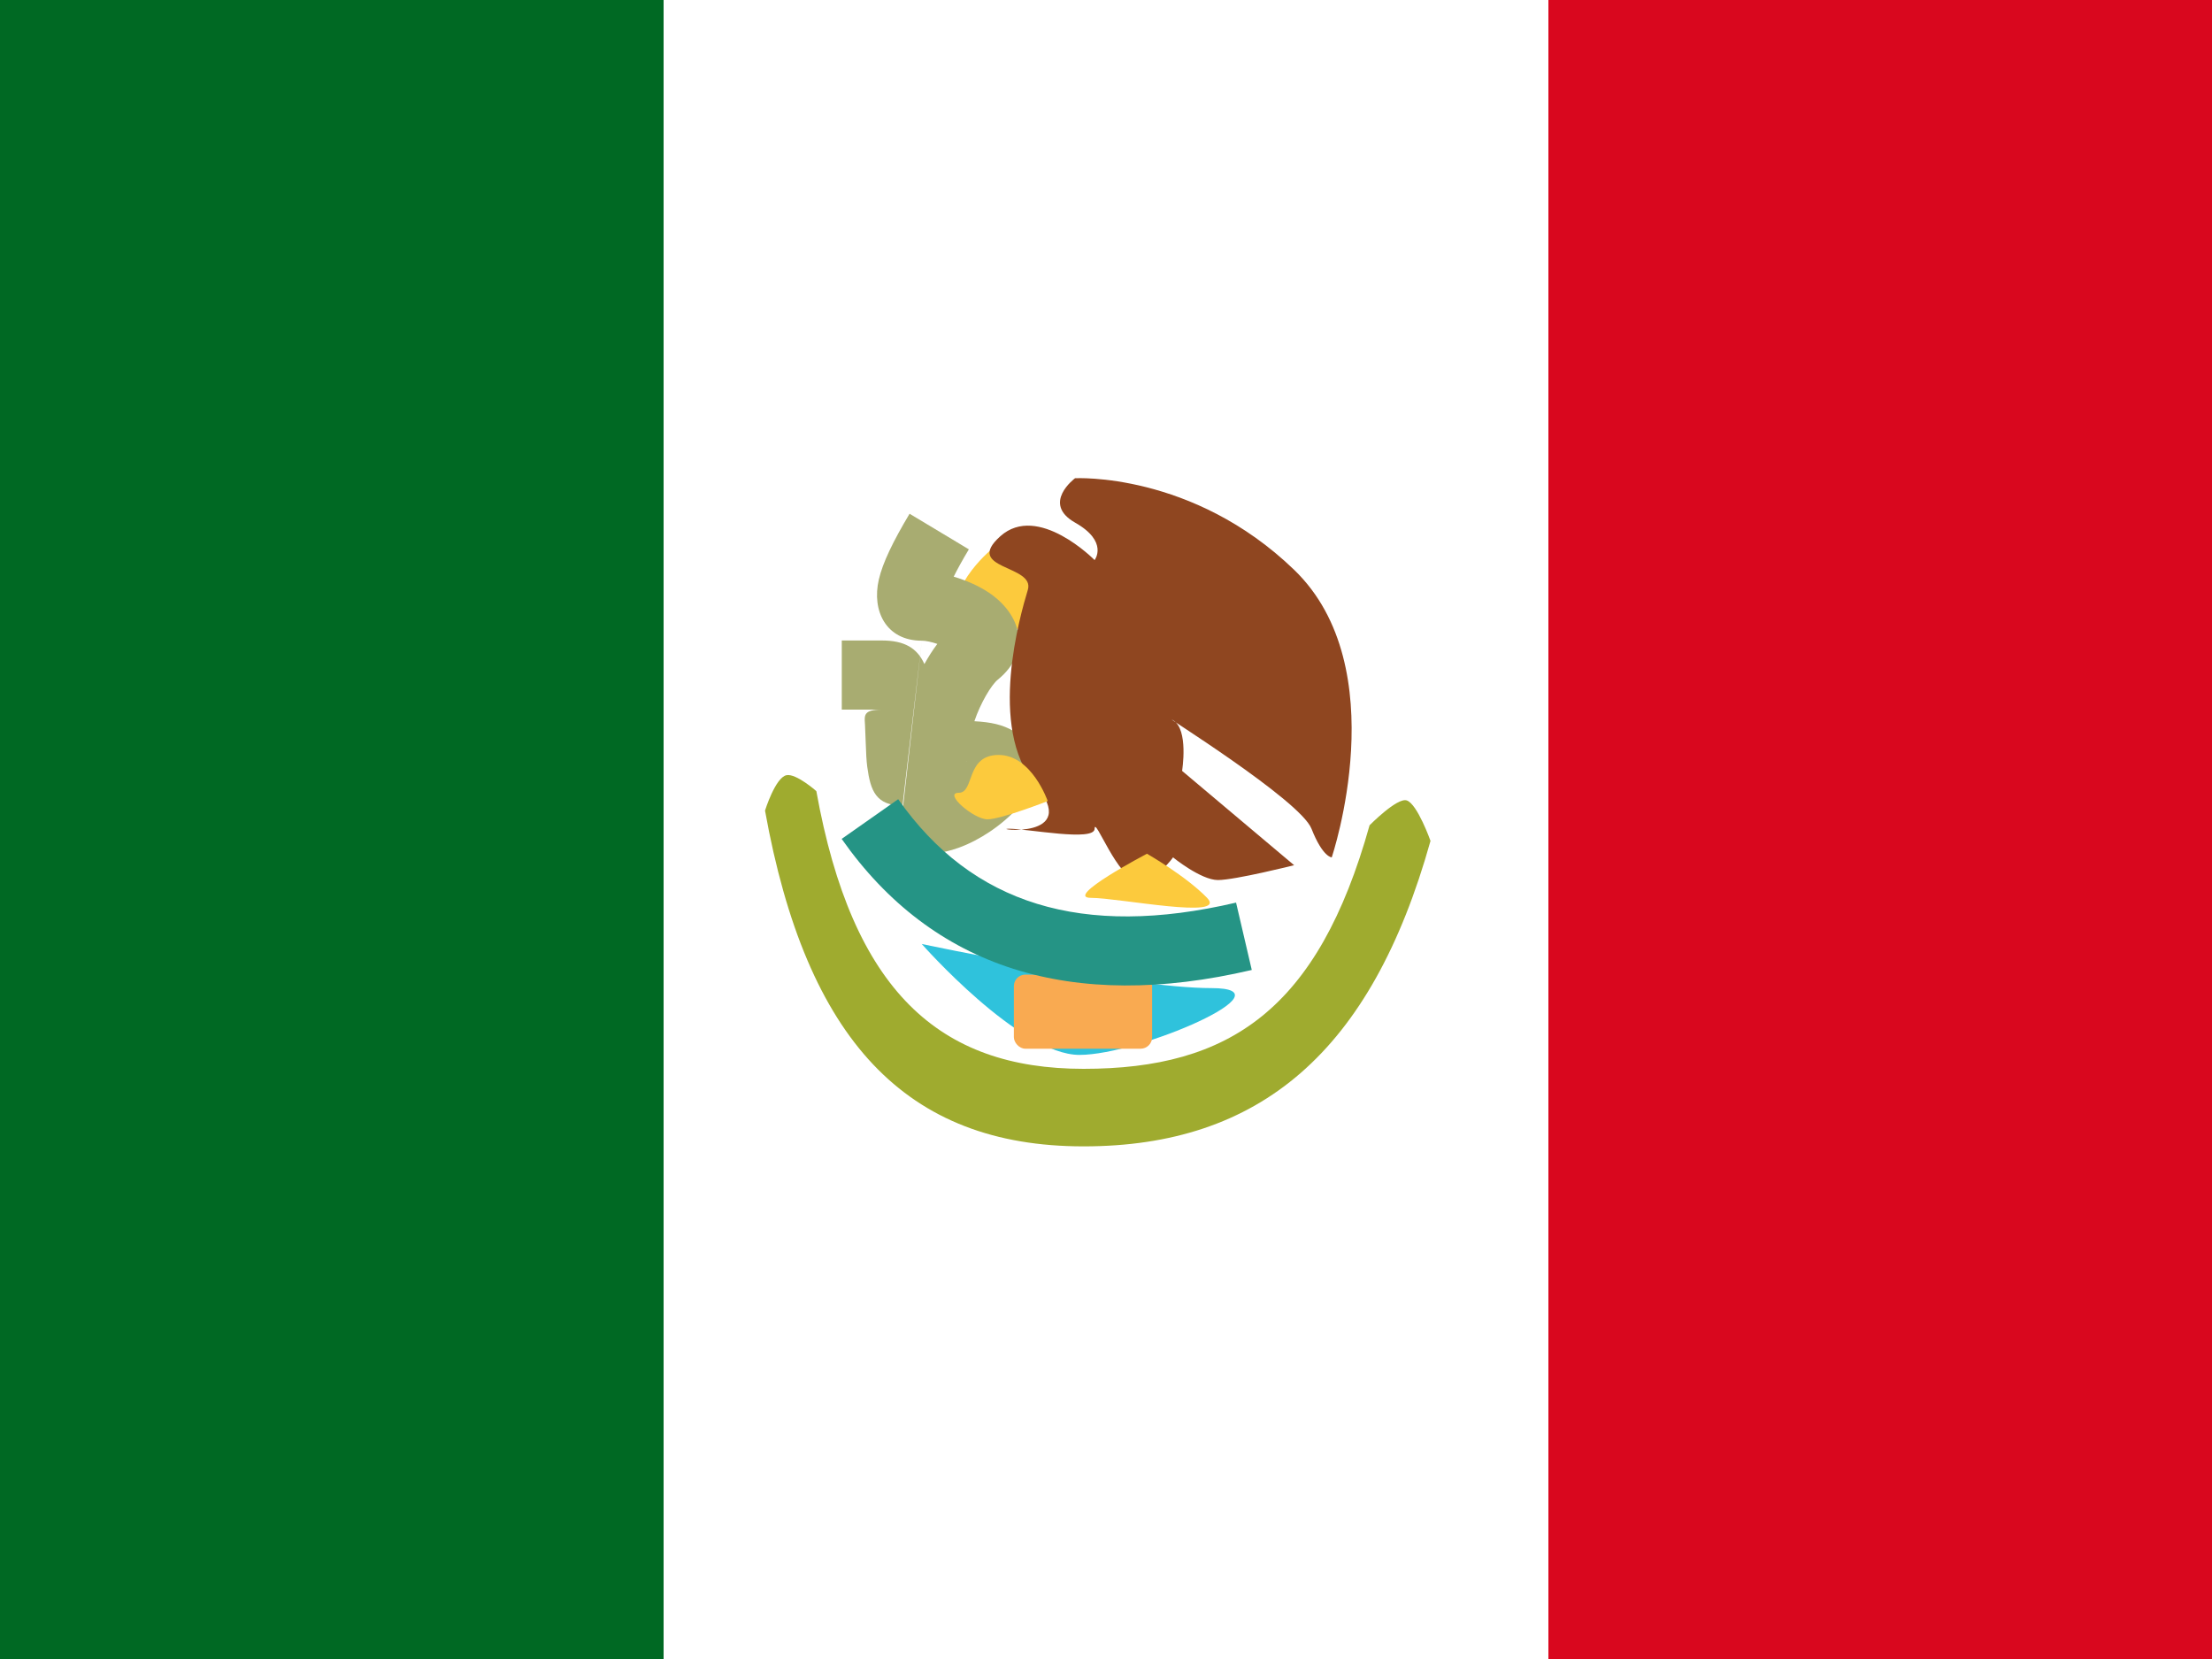 <svg width="20" height="15" viewBox="0 0 20 15" fill="none" xmlns="http://www.w3.org/2000/svg">
<rect x="0" y="0" width="20" height="15" fill="#333333" stroke="none"/>
<g clip-path="url(#clip0_270_60847)">
<rect width="20" height="15" fill="white"/>
<path fill-rule="evenodd" clip-rule="evenodd" d="M14 0H20V15H14V0Z" fill="#D9071E"/>
<path fill-rule="evenodd" clip-rule="evenodd" d="M0 0H6V15H0V0Z" fill="#006923"/>
<path fill-rule="evenodd" clip-rule="evenodd" d="M6 0H14V15H6V0Z" fill="white"/>
<path fill-rule="evenodd" clip-rule="evenodd" d="M8.99 4.946C8.99 4.946 8.561 5.279 8.641 5.634C8.721 5.989 9.567 5.634 9.465 5.29C9.363 4.946 8.99 4.946 8.99 4.946Z" fill="#FCCA3D"/>
<path fill-rule="evenodd" clip-rule="evenodd" d="M8.335 5.793C8.013 5.793 7.88 5.525 7.946 5.24C7.981 5.088 8.074 4.896 8.224 4.645L8.76 4.967C8.703 5.062 8.657 5.145 8.623 5.214C8.735 5.247 8.846 5.296 8.936 5.355C9.228 5.548 9.335 5.89 9.023 6.144C8.962 6.193 8.864 6.36 8.81 6.521C8.959 6.529 9.066 6.552 9.164 6.61C9.44 6.773 9.414 7.072 9.204 7.302C9.055 7.465 8.856 7.597 8.668 7.665C8.356 7.778 8.022 7.734 8.022 7.335L8.022 7.332C8.021 7.316 8.02 7.288 8.16 7.285M8.166 7.285L8.16 7.285C7.922 7.281 7.871 7.156 7.841 6.931C7.834 6.875 7.831 6.821 7.827 6.704L7.824 6.628L7.821 6.554L7.82 6.538C7.815 6.466 7.812 6.416 7.973 6.416H7.611V5.791H7.973C8.179 5.791 8.293 5.86 8.358 6.004C8.394 5.939 8.433 5.877 8.475 5.822C8.423 5.804 8.37 5.793 8.335 5.793M8.166 7.285C8.173 7.285 8.18 7.284 8.187 7.284L8.177 7.284L8.166 7.285ZM8.733 6.89L8.742 6.88C8.741 6.881 8.74 6.883 8.739 6.884L8.733 6.89ZM8.459 7.076C8.459 7.076 8.459 7.076 8.46 7.076L8.459 7.076ZM8.46 6.84L8.461 6.849C8.46 6.844 8.46 6.838 8.459 6.831L8.46 6.84Z" fill="#A8AC71"/>
<path fill-rule="evenodd" clip-rule="evenodd" d="M12.041 7.752C12.041 7.752 12.62 6.038 11.701 5.152C10.782 4.265 9.72 4.324 9.72 4.324C9.72 4.324 9.414 4.551 9.72 4.725C10.026 4.898 9.897 5.064 9.897 5.064C9.897 5.064 9.385 4.544 9.045 4.848C8.705 5.152 9.363 5.105 9.293 5.334C9.224 5.563 8.929 6.579 9.359 7.091C9.79 7.604 8.952 7.493 9.123 7.493C9.293 7.493 9.897 7.612 9.897 7.493C9.897 7.373 10.108 7.957 10.287 7.957C10.467 7.957 10.606 7.752 10.606 7.752C10.606 7.752 10.858 7.957 11.012 7.957C11.165 7.957 11.701 7.823 11.701 7.823L10.688 6.97C10.688 6.97 10.749 6.594 10.606 6.512C10.462 6.431 11.757 7.234 11.858 7.493C11.96 7.752 12.041 7.752 12.041 7.752Z" fill="#8F4620"/>
<path d="M6.917 7.329C6.917 7.329 7.01 7.03 7.111 7.009C7.198 6.991 7.381 7.153 7.381 7.153C7.706 8.959 8.492 9.664 9.797 9.664C11.117 9.664 11.917 9.128 12.383 7.462C12.383 7.462 12.632 7.209 12.719 7.237C12.815 7.268 12.934 7.603 12.934 7.603C12.399 9.514 11.387 10.365 9.797 10.365C8.192 10.365 7.29 9.403 6.917 7.329Z" fill="#9FAB2F"/>
<path fill-rule="evenodd" clip-rule="evenodd" d="M8.334 8.535C8.334 8.535 10.212 8.934 10.953 8.934C11.694 8.934 10.303 9.538 9.76 9.538C9.217 9.538 8.334 8.535 8.334 8.535Z" fill="#2FC2DC"/>
<rect x="9.167" y="8.812" width="1.25" height="0.67" rx="0.104" fill="#F9AA51"/>
<path d="M7.61 7.585L8.121 7.226C8.787 8.175 9.783 8.487 11.176 8.161L11.318 8.77C9.69 9.151 8.432 8.756 7.61 7.585Z" fill="#259485"/>
<path fill-rule="evenodd" clip-rule="evenodd" d="M10.37 7.719C10.37 7.719 9.611 8.118 9.864 8.118C10.117 8.118 11.106 8.318 10.914 8.118C10.721 7.919 10.37 7.719 10.37 7.719Z" fill="#FCCA3D"/>
<path fill-rule="evenodd" clip-rule="evenodd" d="M9.473 7.243C9.473 7.243 9.329 6.826 9.029 6.826C8.729 6.826 8.813 7.168 8.669 7.168C8.525 7.168 8.804 7.408 8.928 7.408C9.052 7.408 9.473 7.243 9.473 7.243Z" fill="#FCCA3D"/>
</g>
<defs>
<clipPath id="clip0_270_60847">
<rect width="20" height="15" fill="white"/>
</clipPath>
</defs>
</svg>
